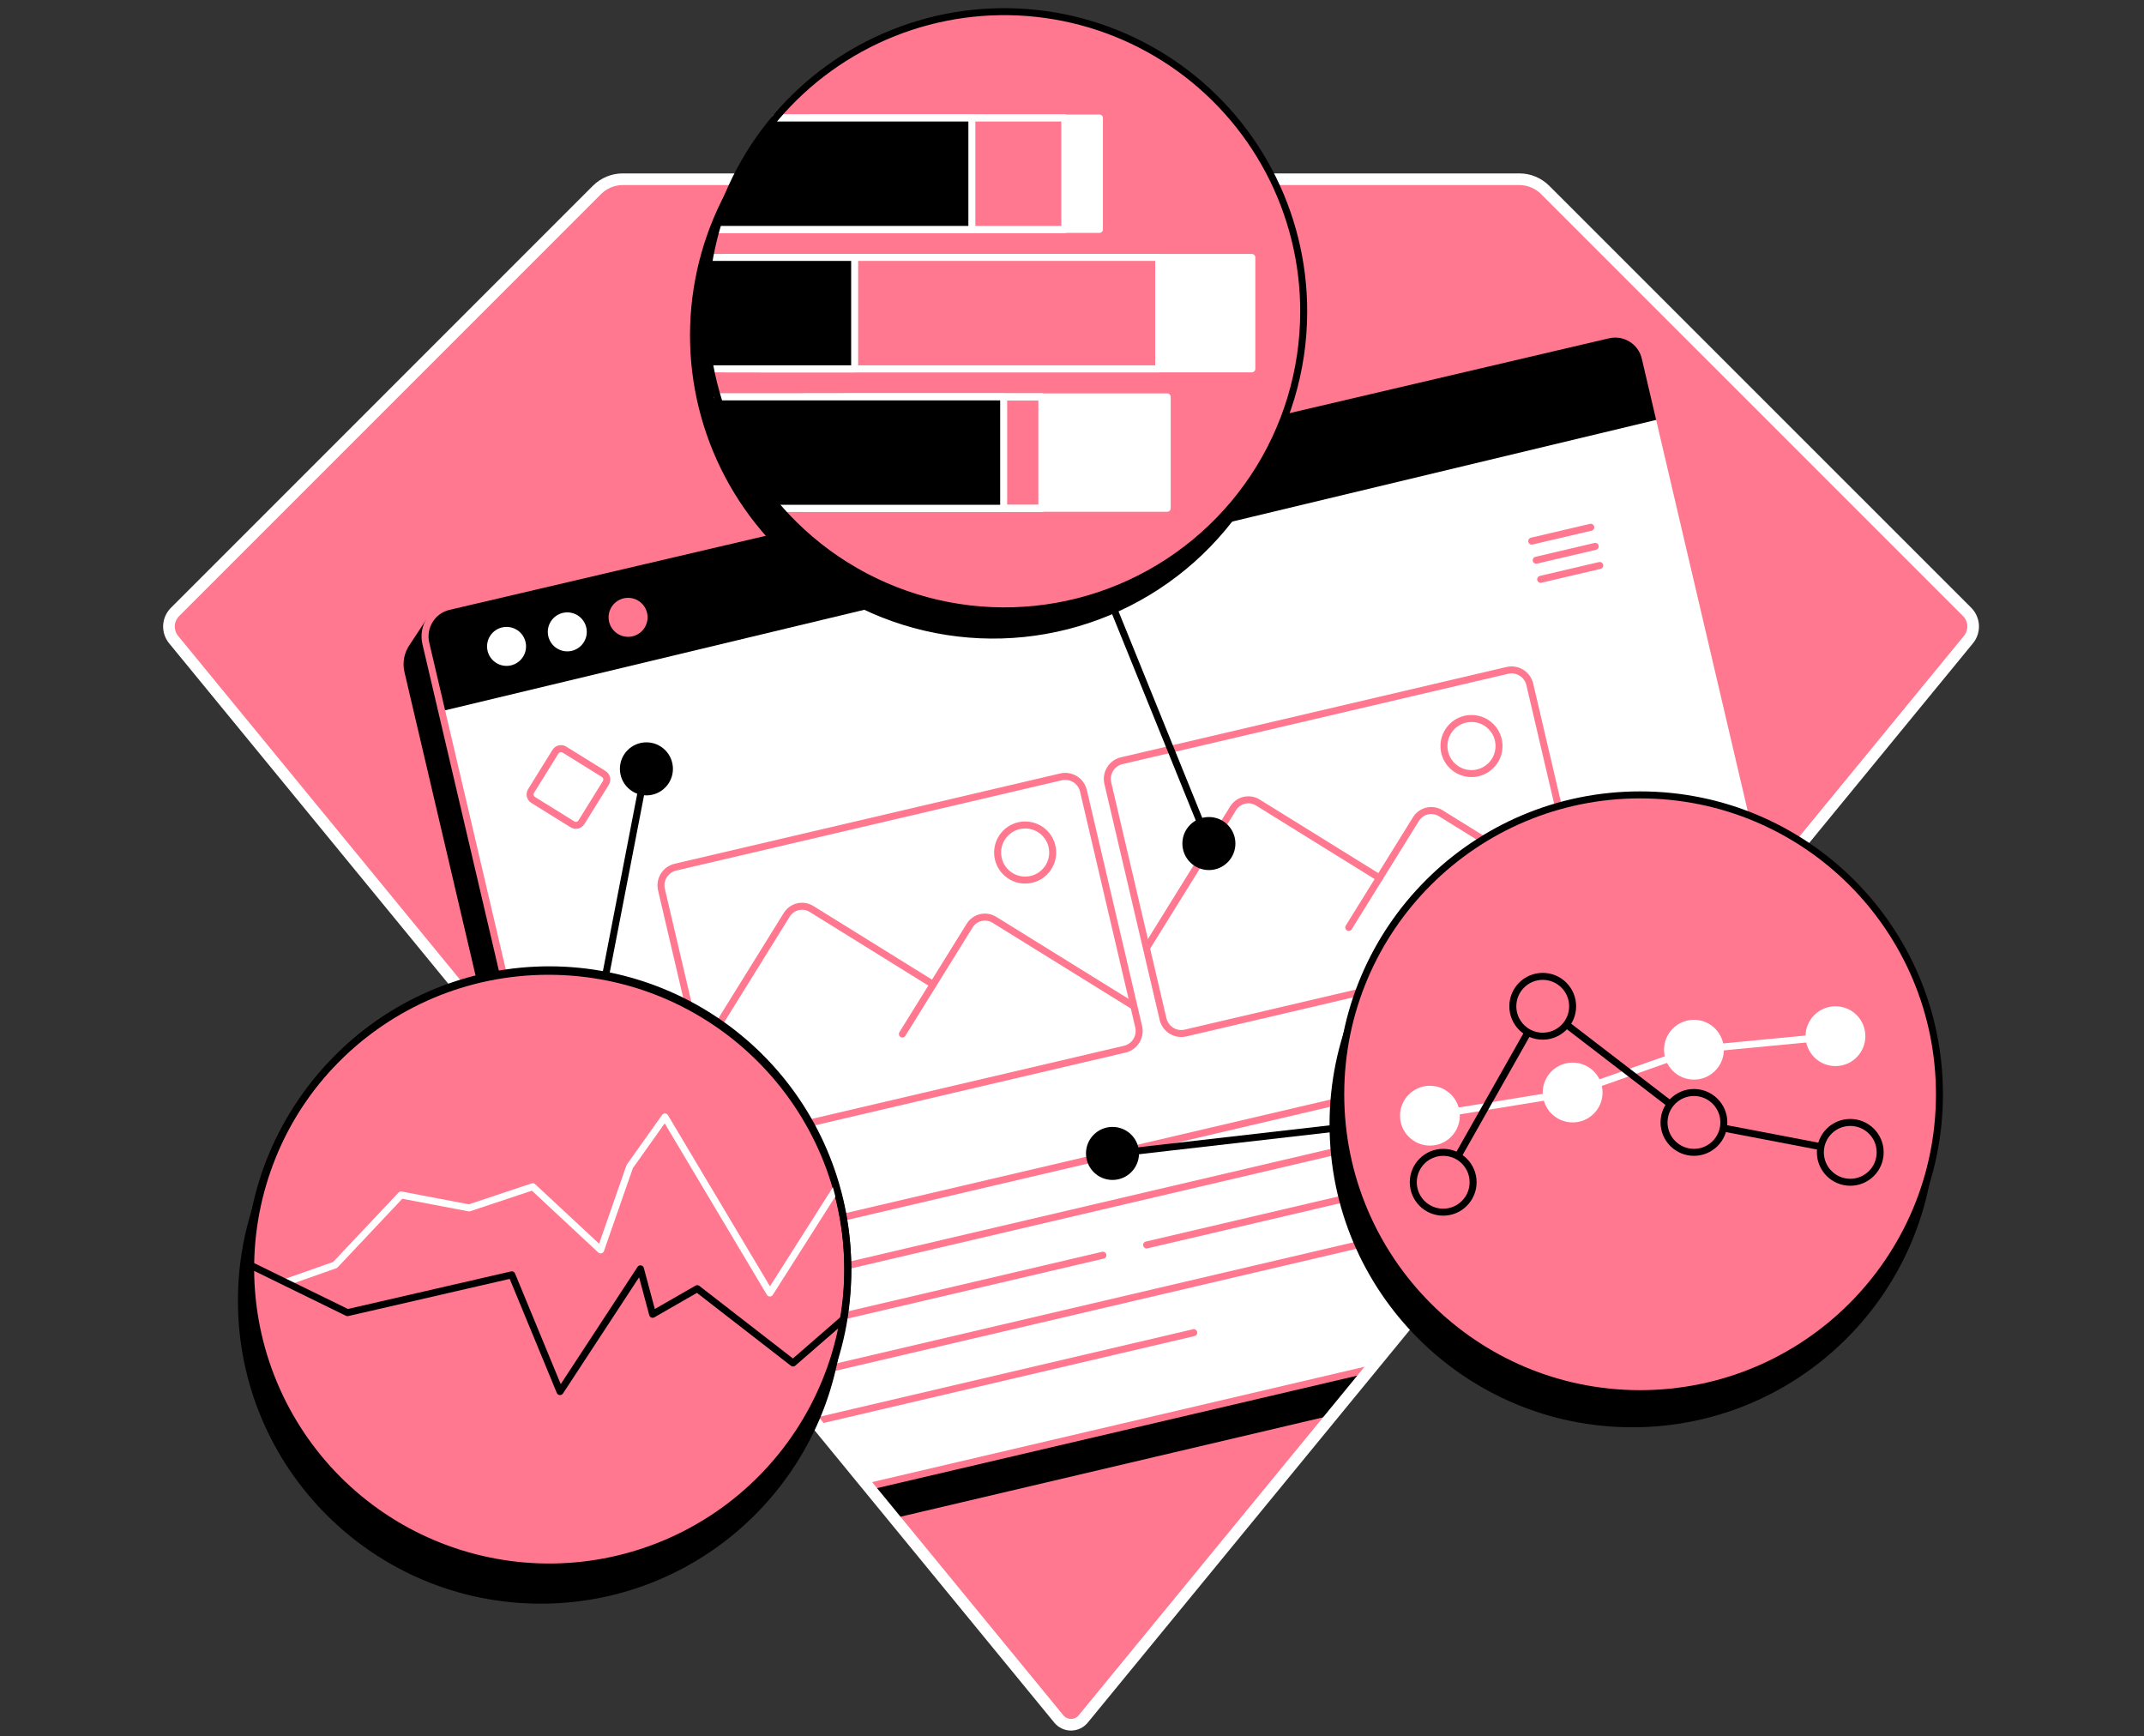 <svg width="368" height="298" viewBox="0 0 368 298" fill="none" xmlns="http://www.w3.org/2000/svg">
<rect x="0" y="0" width="368" height="298" fill="#333333" stroke="none"/>
<path d="M102.474 32.587L30.039 105.025C29.417 105.646 29.048 106.475 29.004 107.353C28.961 108.231 29.245 109.093 29.803 109.772L181.739 295.013C181.994 295.322 182.313 295.571 182.675 295.741C183.037 295.912 183.432 296.001 183.832 296.001C184.232 296.001 184.627 295.912 184.989 295.741C185.35 295.571 185.67 295.322 185.924 295.013L337.874 109.762C338.429 109.083 338.713 108.221 338.67 107.344C338.627 106.467 338.26 105.637 337.641 105.015L265.203 32.587C264.032 31.418 262.444 30.76 260.789 30.76H106.895C106.074 30.759 105.262 30.92 104.504 31.234C103.746 31.547 103.057 32.007 102.477 32.587" fill="#FF788F"/>
<path d="M102.474 32.587L30.039 105.025C29.417 105.646 29.048 106.475 29.004 107.353C28.961 108.231 29.245 109.093 29.803 109.772L181.739 295.013C181.994 295.322 182.313 295.571 182.675 295.741C183.037 295.912 183.432 296.001 183.832 296.001C184.232 296.001 184.627 295.912 184.989 295.741C185.35 295.571 185.67 295.322 185.924 295.013L337.874 109.762C338.429 109.083 338.713 108.221 338.67 107.344C338.627 106.467 338.26 105.637 337.641 105.015L265.203 32.587C264.032 31.418 262.444 30.76 260.789 30.76H106.895C106.074 30.759 105.262 30.92 104.504 31.234C103.746 31.547 103.057 32.007 102.477 32.587" stroke="white" stroke-width="1.2" stroke-miterlimit="10"/>
<path d="M316.93 213.659L304.663 208.286L273.632 75.825C273.313 74.466 272.468 73.288 271.283 72.55C270.097 71.812 268.668 71.573 267.307 71.887L88.754 113.71L73.441 107.002L70.877 110.897C70.431 111.509 70.122 112.21 69.971 112.952C69.821 113.695 69.832 114.461 70.005 115.198L104.897 264.092C105.563 266.931 128.972 233.166 131.812 232.5L153.312 259.976L228.812 242.224L255.312 208.286C256.316 208.051 303.953 224.249 304.663 223.5C305.372 222.752 305.848 221.812 306.03 220.797L316.93 213.659Z" fill="black" stroke="black" stroke-width="1.2" stroke-miterlimit="10"/>
<path d="M276.04 57.475L77.031 104.079C74.192 104.744 72.429 107.585 73.094 110.424L107.963 259.321C108.628 262.16 117.973 222.665 120.812 222L149.312 255.06L234.973 235L271.812 188C274.651 187.336 317.918 213.148 317.253 210.309L282.385 61.413C281.72 58.573 278.879 56.811 276.04 57.475Z" fill="white"/>
<path d="M282.384 61.376L284.854 71.923L76 122L73.098 110.404C72.94 109.729 72.916 109.029 73.028 108.346C73.14 107.662 73.386 107.006 73.751 106.418C74.117 105.829 74.595 105.317 75.158 104.913C75.721 104.509 76.358 104.22 77.033 104.062L276.039 57.455C277.4 57.135 278.833 57.368 280.023 58.103C281.212 58.838 282.062 60.015 282.384 61.376Z" fill="black"/>
<path d="M317.253 210.309L282.384 61.413C281.719 58.573 278.879 56.811 276.039 57.475L77.031 104.079C74.191 104.744 72.429 107.585 73.094 110.424L107.962 259.321M234.972 235L149.312 255.06" stroke="#FF788F" stroke-width="1.2" stroke-miterlimit="10"/>
<path d="M86.945 114.88C89.124 114.88 90.89 113.114 90.89 110.935C90.89 108.756 89.124 106.99 86.945 106.99C84.766 106.99 83 108.756 83 110.935C83 113.114 84.766 114.88 86.945 114.88Z" fill="white" stroke="black" stroke-width="1.2" stroke-miterlimit="10"/>
<path d="M97.372 112.388C99.55 112.388 101.317 110.622 101.317 108.443C101.317 106.264 99.55 104.498 97.372 104.498C95.193 104.498 93.427 106.264 93.427 108.443C93.427 110.622 95.193 112.388 97.372 112.388Z" fill="white" stroke="black" stroke-width="1.2" stroke-miterlimit="10"/>
<path d="M107.805 109.89C109.984 109.89 111.75 108.124 111.75 105.945C111.75 103.766 109.984 102 107.805 102C105.627 102 103.86 103.766 103.86 105.945C103.86 108.124 105.627 109.89 107.805 109.89Z" fill="#FF788F" stroke="black" stroke-width="1.2" stroke-miterlimit="10"/>
<path d="M262.909 92.866L273.043 90.492" stroke="#FF788F" stroke-width="1.2" stroke-linecap="round" stroke-linejoin="round"/>
<path d="M263.678 96.145L273.809 93.772" stroke="#FF788F" stroke-width="1.2" stroke-linecap="round" stroke-linejoin="round"/>
<path d="M264.444 99.422L274.578 97.049" stroke="#FF788F" stroke-width="1.2" stroke-linecap="round" stroke-linejoin="round"/>
<path d="M127.655 212.91L276.781 177.975" stroke="#FF788F" stroke-width="1.2" stroke-linecap="round" stroke-linejoin="round"/>
<path d="M129.539 220.944L240.022 195.061" stroke="#FF788F" stroke-width="1.2" stroke-linecap="round" stroke-linejoin="round"/>
<path d="M131.42 228.977L189.306 215.418" stroke="#FF788F" stroke-width="1.2" stroke-linecap="round" stroke-linejoin="round"/>
<path d="M196.807 213.66L239.609 203.633" stroke="#FF788F" stroke-width="1.2" stroke-linecap="round" stroke-linejoin="round"/>
<path d="M133.301 237.009L243.784 211.129" stroke="#FF788F" stroke-width="1.2" stroke-linecap="round" stroke-linejoin="round"/>
<path d="M135.182 245.042L204.897 228.713" stroke="#FF788F" stroke-width="1.2" stroke-linecap="round" stroke-linejoin="round"/>
<path d="M273.639 189.656L279.278 213.739" stroke="#FF788F" stroke-width="1.2" stroke-linecap="round" stroke-linejoin="round"/>
<path d="M283.599 207.084L279.332 213.962L272.454 209.697" stroke="#FF788F" stroke-width="1.2" stroke-linecap="round" stroke-linejoin="round"/>
<path d="M103.62 132.829L96.882 128.648C96.356 128.321 95.664 128.483 95.337 129.01L91.156 135.748C90.829 136.275 90.991 136.966 91.518 137.293L98.256 141.474C98.782 141.801 99.474 141.639 99.801 141.112L103.982 134.374C104.309 133.848 104.147 133.156 103.62 132.829Z" stroke="#FF788F" stroke-width="1.2" stroke-linecap="round" stroke-linejoin="round"/>
<path d="M194.54 172.646L170.677 157.854C170.332 157.64 169.95 157.497 169.55 157.431C169.15 157.366 168.741 157.38 168.347 157.472C167.953 157.565 167.581 157.735 167.252 157.972C166.923 158.209 166.645 158.508 166.432 158.853L154.887 177.459" stroke="#FF788F" stroke-width="1.2" stroke-linecap="round" stroke-linejoin="round"/>
<path d="M117.777 184.818L135.039 156.993C135.252 156.649 135.531 156.349 135.86 156.112C136.189 155.876 136.561 155.706 136.956 155.613C137.35 155.52 137.759 155.506 138.159 155.572C138.559 155.637 138.942 155.781 139.287 155.995L160.16 168.948" stroke="#FF788F" stroke-width="1.2" stroke-linecap="round" stroke-linejoin="round"/>
<path d="M175.96 151.039C178.571 151.039 180.687 148.922 180.687 146.311C180.687 143.7 178.571 141.584 175.96 141.584C173.349 141.584 171.232 143.7 171.232 146.311C171.232 148.922 173.349 151.039 175.96 151.039Z" stroke="#FF788F" stroke-width="1.2" stroke-linecap="round" stroke-linejoin="round"/>
<path d="M182.102 133.327L115.935 148.821C114.206 149.226 113.132 150.957 113.537 152.686L123.016 193.161C123.421 194.89 125.151 195.964 126.88 195.559L193.047 180.064C194.776 179.659 195.85 177.929 195.445 176.2L185.966 135.724C185.561 133.995 183.831 132.922 182.102 133.327Z" stroke="#FF788F" stroke-width="1.2" stroke-miterlimit="10"/>
<path d="M275.113 156.827L247.286 139.565C246.941 139.352 246.558 139.209 246.159 139.144C245.759 139.079 245.351 139.093 244.956 139.185C244.562 139.278 244.19 139.448 243.862 139.684C243.533 139.921 243.254 140.22 243.041 140.564L231.499 159.167" stroke="#FF788F" stroke-width="1.2" stroke-linecap="round" stroke-linejoin="round"/>
<path d="M196.899 162.501L211.651 138.726C211.864 138.381 212.143 138.082 212.471 137.845C212.8 137.608 213.172 137.438 213.566 137.346C213.961 137.253 214.369 137.239 214.769 137.304C215.169 137.37 215.552 137.513 215.896 137.727L236.766 150.67" stroke="#FF788F" stroke-width="1.2" stroke-linecap="round" stroke-linejoin="round"/>
<path d="M252.569 132.763C255.18 132.763 257.296 130.647 257.296 128.036C257.296 125.425 255.18 123.309 252.569 123.309C249.958 123.309 247.842 125.425 247.842 128.036C247.842 130.647 249.958 132.763 252.569 132.763Z" stroke="#FF788F" stroke-width="1.2" stroke-linecap="round" stroke-linejoin="round"/>
<path d="M258.711 115.055L192.545 130.55C190.815 130.955 189.742 132.685 190.147 134.414L199.625 174.89C200.03 176.619 201.76 177.693 203.49 177.288L269.656 161.793C271.386 161.388 272.459 159.658 272.054 157.928L262.576 117.453C262.171 115.724 260.441 114.65 258.711 115.055Z" stroke="#FF788F" stroke-width="1.2" stroke-miterlimit="10"/>
<path d="M102.474 32.587L30.039 105.025C29.417 105.646 29.048 106.475 29.004 107.353C28.961 108.231 29.245 109.093 29.803 109.772L181.739 295.013C181.994 295.322 182.313 295.571 182.675 295.741C183.037 295.912 183.432 296.001 183.832 296.001C184.232 296.001 184.627 295.912 184.989 295.741C185.35 295.571 185.67 295.322 185.924 295.013L337.874 109.762C338.429 109.083 338.713 108.221 338.67 107.344C338.627 106.467 338.26 105.637 337.641 105.015L265.203 32.587C264.032 31.418 262.444 30.76 260.789 30.76H106.895C106.074 30.759 105.262 30.92 104.504 31.234C103.746 31.547 103.057 32.007 102.477 32.587" stroke="white" stroke-width="2" stroke-miterlimit="10"/>
<path d="M191 198L282.647 187.496" stroke="black" stroke-width="1.2" stroke-miterlimit="10"/>
<path d="M280.187 244.35C308.564 244.35 331.568 221.346 331.568 192.969C331.568 164.592 308.564 141.588 280.187 141.588C251.81 141.588 228.806 164.592 228.806 192.969C228.806 221.346 251.81 244.35 280.187 244.35Z" fill="black" stroke="black" stroke-width="1.2" stroke-miterlimit="10"/>
<path d="M281.509 239.18C309.886 239.18 332.89 216.176 332.89 187.799C332.89 159.422 309.886 136.418 281.509 136.418C253.132 136.418 230.127 159.422 230.127 187.799C230.127 216.176 253.132 239.18 281.509 239.18Z" fill="#FF788F" stroke="black" stroke-width="1.2" stroke-miterlimit="10"/>
<path d="M245.435 196.607C248.27 196.607 250.568 194.308 250.568 191.473C250.568 188.638 248.27 186.34 245.435 186.34C242.6 186.34 240.301 188.638 240.301 191.473C240.301 194.308 242.6 196.607 245.435 196.607Z" fill="white"/>
<path d="M269.93 192.63C272.765 192.63 275.064 190.332 275.064 187.497C275.064 184.662 272.765 182.363 269.93 182.363C267.095 182.363 264.797 184.662 264.797 187.497C264.797 190.332 267.095 192.63 269.93 192.63Z" fill="white"/>
<path d="M290.75 185.284C293.585 185.284 295.884 182.986 295.884 180.151C295.884 177.316 293.585 175.018 290.75 175.018C287.915 175.018 285.617 177.316 285.617 180.151C285.617 182.986 287.915 185.284 290.75 185.284Z" fill="white"/>
<path d="M315.043 182.964C317.878 182.964 320.176 180.666 320.176 177.831C320.176 174.996 317.878 172.697 315.043 172.697C312.208 172.697 309.909 174.996 309.909 177.831C309.909 180.666 312.208 182.964 315.043 182.964Z" fill="white"/>
<path d="M245.435 191.475L269.93 187.496L290.75 180.152L315.042 177.832" stroke="white" stroke-width="1.2" stroke-linecap="round" stroke-linejoin="round"/>
<path d="M247.712 202.899L264.797 172.697L290.75 192.629L317.583 197.765" stroke="black" stroke-width="1.2" stroke-miterlimit="10"/>
<path d="M247.712 208.033C250.547 208.033 252.846 205.734 252.846 202.899C252.846 200.064 250.547 197.766 247.712 197.766C244.877 197.766 242.579 200.064 242.579 202.899C242.579 205.734 244.877 208.033 247.712 208.033Z" fill="#FF788F" stroke="black" stroke-width="1.2" stroke-miterlimit="10"/>
<path d="M264.797 177.831C267.632 177.831 269.93 175.533 269.93 172.698C269.93 169.863 267.632 167.564 264.797 167.564C261.961 167.564 259.663 169.863 259.663 172.698C259.663 175.533 261.961 177.831 264.797 177.831Z" fill="#FF788F" stroke="black" stroke-width="1.2" stroke-miterlimit="10"/>
<path d="M290.75 197.763C293.585 197.763 295.884 195.465 295.884 192.63C295.884 189.794 293.585 187.496 290.75 187.496C287.915 187.496 285.617 189.794 285.617 192.63C285.617 195.465 287.915 197.763 290.75 197.763Z" fill="#FF788F" stroke="black" stroke-width="1.2" stroke-miterlimit="10"/>
<path d="M317.583 202.9C320.418 202.9 322.716 200.601 322.716 197.766C322.716 194.931 320.418 192.633 317.583 192.633C314.748 192.633 312.449 194.931 312.449 197.766C312.449 200.601 314.748 202.9 317.583 202.9Z" fill="#FF788F" stroke="black" stroke-width="1.2" stroke-miterlimit="10"/>
<path d="M190.952 201.903C193.134 201.903 194.903 200.134 194.903 197.952C194.903 195.769 193.134 194 190.952 194C188.769 194 187 195.769 187 197.952C187 200.134 188.769 201.903 190.952 201.903Z" fill="black" stroke="black" stroke-width="1.2" stroke-miterlimit="10"/>
<path d="M207.497 144.77L171.489 55.967" stroke="black" stroke-width="1.2" stroke-miterlimit="10"/>
<path d="M207.497 148.722C209.679 148.722 211.448 146.952 211.448 144.77C211.448 142.588 209.679 140.818 207.497 140.818C205.314 140.818 203.545 142.588 203.545 144.77C203.545 146.952 205.314 148.722 207.497 148.722Z" fill="black" stroke="black" stroke-width="1.2" stroke-miterlimit="10"/>
<path d="M221.828 57.592C221.835 67.725 218.844 77.635 213.232 86.073C207.62 94.511 199.637 101.1 190.289 105.012C180.941 108.924 170.644 109.983 160.695 108.056C150.746 106.13 141.589 101.303 134.376 94.185C133.984 93.799 133.597 93.409 133.218 93.01C127.423 86.927 123.207 79.516 120.94 71.427C118.673 63.337 118.423 54.815 120.212 46.607C122.002 38.398 125.777 30.754 131.206 24.342C136.635 17.931 143.553 12.948 151.354 9.83C159.155 6.711 167.602 5.553 175.954 6.456C184.307 7.359 192.311 10.296 199.266 15.009C206.22 19.722 211.914 26.068 215.847 33.492C219.78 40.916 221.834 49.19 221.828 57.592V57.592Z" fill="black" stroke="black" stroke-width="1.2" stroke-miterlimit="10"/>
<path d="M223.769 53.437C223.776 63.571 220.785 73.48 215.173 81.918C209.561 90.356 201.578 96.945 192.23 100.857C182.881 104.769 172.585 105.828 162.636 103.902C152.687 101.975 143.53 97.149 136.317 90.03C135.925 89.644 135.542 89.258 135.162 88.855C129.366 82.773 125.15 75.362 122.882 67.272C120.614 59.183 120.363 50.66 122.153 42.451C123.942 34.242 127.717 26.597 133.146 20.185C138.575 13.773 145.493 8.79 153.294 5.672C161.096 2.553 169.543 1.395 177.896 2.298C186.249 3.201 194.253 6.138 201.208 10.851C208.163 15.565 213.856 21.912 217.789 29.336C221.722 36.76 223.776 45.035 223.769 53.437V53.437Z" fill="#FF788F"/>
<path d="M188.707 20.252H139.194V39.371H188.707V20.252Z" fill="white" stroke="white" stroke-width="1.2" stroke-linecap="round" stroke-linejoin="round"/>
<path d="M133.141 20.252H182.761V39.371H123.012" stroke="white" stroke-width="1.2" stroke-linecap="round" stroke-linejoin="round"/>
<path d="M182.761 39.371V20.252H133.249V39.371H182.761Z" fill="#FF788F"/>
<path d="M133.249 20.252V39.371H123.012H182.761V20.252H133.141H133.249Z" stroke="white" stroke-width="1.2" stroke-linecap="round" stroke-linejoin="round"/>
<path d="M166.815 20.252H132.812L126.312 30L122.812 39.371H166.815V20.252Z" fill="black"/>
<path d="M133.136 20.252H166.815V39.371H122.994" stroke="white" stroke-width="1.2" stroke-linecap="round" stroke-linejoin="round"/>
<path d="M214.864 44.182H130.589V63.301H214.864V44.182Z" fill="white" stroke="white" stroke-width="1.2" stroke-linecap="round" stroke-linejoin="round"/>
<path d="M198.881 44.182H123.595V63.301H198.881V44.182Z" fill="#FF788F"/>
<path d="M198.881 44.182H124.595V63.301H198.881V44.182Z" stroke="white" stroke-width="1.2" stroke-linecap="round" stroke-linejoin="round"/>
<path d="M146.694 44.182H121.302L120.302 63.301H146.694V44.182Z" fill="black"/>
<path d="M121.971 44.182H146.694V63.301H122.06" stroke="white" stroke-width="1.2" stroke-linecap="round" stroke-linejoin="round"/>
<path d="M200.342 68.111H145.056V87.23H200.342V68.111Z" fill="white" stroke="white" stroke-width="1.2" stroke-linecap="round" stroke-linejoin="round"/>
<path d="M178.84 68.111H138.062V87.23H178.84V68.111Z" fill="#FF788F" stroke="white" stroke-width="1.2" stroke-linecap="round" stroke-linejoin="round"/>
<path d="M123.312 68.111H178.839V87.23H133.812" stroke="white" stroke-width="1.2" stroke-linecap="round" stroke-linejoin="round"/>
<path d="M172.271 68.111H123.312L126.812 77.671L133.812 87.23H172.271V68.111Z" fill="black"/>
<path d="M123.151 68.111H172.271V87.23H133.812" stroke="white" stroke-width="1.2" stroke-linecap="round" stroke-linejoin="round"/>
<path d="M223.769 53.437C223.776 63.571 220.785 73.48 215.173 81.918C209.561 90.356 201.578 96.945 192.23 100.857C182.881 104.769 172.585 105.828 162.636 103.902C152.687 101.975 143.53 97.149 136.317 90.03C135.925 89.644 135.542 89.258 135.162 88.855C129.366 82.773 125.15 75.362 122.882 67.272C120.614 59.183 120.363 50.66 122.153 42.451C123.942 34.242 127.717 26.597 133.146 20.185C138.575 13.773 145.493 8.79 153.294 5.672C161.096 2.553 169.543 1.395 177.896 2.298C186.249 3.201 194.253 6.138 201.208 10.851C208.163 15.565 213.856 21.912 217.789 29.336C221.722 36.76 223.776 45.035 223.769 53.437V53.437Z" stroke="black" stroke-width="1.2" stroke-miterlimit="10"/>
<path d="M111 131L94.141 218.074" stroke="black" stroke-width="1.2" stroke-miterlimit="10"/>
<path d="M110.952 135.903C113.134 135.903 114.903 134.134 114.903 131.952C114.903 129.769 113.134 128 110.952 128C108.769 128 107 129.769 107 131.952C107 134.134 108.769 135.903 110.952 135.903Z" fill="black" stroke="black" stroke-width="1.2" stroke-miterlimit="10"/>
<path d="M92.819 274.622C121.196 274.622 144.2 251.618 144.2 223.241C144.2 194.863 121.196 171.859 92.819 171.859C64.442 171.859 41.438 194.863 41.438 223.241C41.438 251.618 64.442 274.622 92.819 274.622Z" fill="black" stroke="black" stroke-width="1.2" stroke-miterlimit="10"/>
<path d="M94.141 269.456C122.518 269.456 145.522 246.452 145.522 218.075C145.522 189.697 122.518 166.693 94.141 166.693C65.764 166.693 42.76 189.697 42.76 218.075C42.76 246.452 65.764 269.456 94.141 269.456Z" fill="#FF788F" stroke="black" stroke-width="1.2" stroke-miterlimit="10"/>
<path d="M49.088 220.066L57.521 217.088L68.84 205.08L80.518 207.303L91.444 203.665L103.096 214.511L108.09 200.196L114.132 191.693L132.142 221.902L143.669 203.761" stroke="white" stroke-width="1.2" stroke-linecap="round" stroke-linejoin="round"/>
<path d="M42.812 217.041L59.645 225.277L87.846 218.785L96.125 238.826L109.927 217.76L112.018 225.56L119.675 221.162L136.117 233.916L144.657 226.499" stroke="black" stroke-width="1.2" stroke-linecap="round" stroke-linejoin="round"/>
<path d="M145.512 217.74C145.498 231.19 140.196 244.096 130.752 253.671C121.307 263.247 108.476 268.726 95.027 268.925C81.579 269.124 68.591 264.028 58.866 254.737C49.142 245.445 43.46 232.703 43.047 219.259C42.634 205.815 47.523 192.748 56.66 182.877C65.796 173.006 78.446 167.123 91.882 166.497C105.317 165.871 118.46 170.552 128.475 179.53C138.49 188.508 144.573 201.064 145.412 214.488C145.476 215.563 145.512 216.648 145.512 217.74Z" stroke="black" stroke-width="1.2" stroke-miterlimit="10"/>
</svg>
